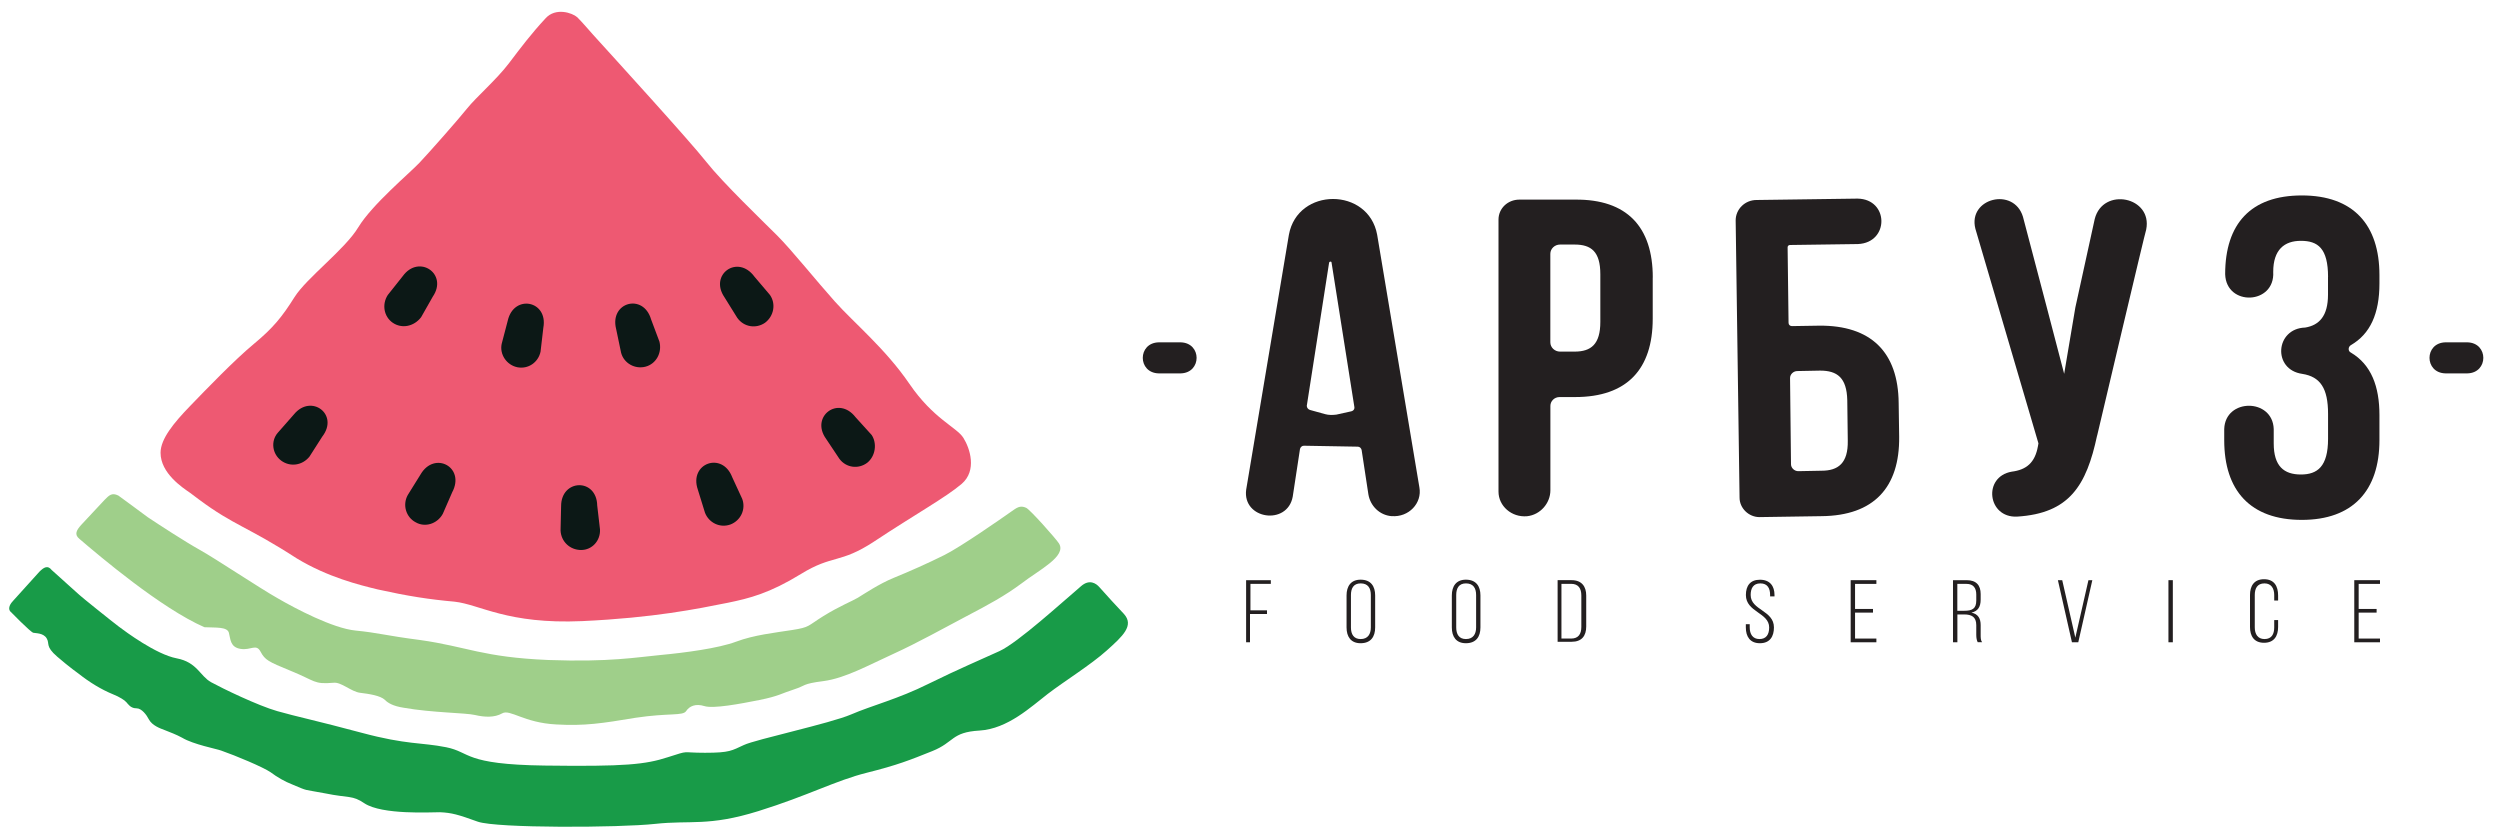 <?xml version="1.0" encoding="UTF-8"?> <svg xmlns="http://www.w3.org/2000/svg" xmlns:svg="http://www.w3.org/2000/svg" width="450" height="150" version="1.1" xml:space="preserve"> <style type="text/css">.st0{fill:#231F20;} .st1{fill:#EE5972;} .st2{fill:#0C1816;} .st3{fill:#9FCF8A;} .st4{fill:#189B48;} .st5{fill:#FFFFFF;}</style> <g class="layer"> <title>Layer 1</title> <g id="svg_182"> <g id="svg_66"> <path class="st1" d="m35.8,89.9c-0.5,-0.4 -1.1,-0.8 -1.6,-1.2c-1.3,-0.9 -5.3,-3.5 -5.3,-7.2c0,-2.5 2.4,-5.4 5.3,-8.4s8,-8.3 11.5,-11.2s5.1,-4.9 7.3,-8.4s9.1,-8.6 11.5,-12.6c2.5,-4.1 9.2,-9.7 11,-11.6s7,-7.8 8.6,-9.8s5.3,-5.2 7.5,-8.1s4,-5.3 6.6,-8.1c1.8,-2 4.8,-1 5.7,-0.2c1,1 2,2.2 2.9,3.2c3.9,4.3 17.3,19 20.3,22.8s10.2,10.7 12.8,13.3s7,8.1 10.4,11.9c3.4,3.8 9.1,8.5 13.4,14.8s8.5,7.8 9.7,9.7s2.5,5.9 -0.3,8.3s-8.4,5.5 -15.8,10.4c-6.1,4 -7.4,2.3 -13.1,5.8s-9.3,4.4 -13.2,5.2c-5.5,1.1 -13.3,2.7 -26.2,3.3c-13.5,0.6 -18.4,-3 -23,-3.5c-4.5,-0.4 -8.4,-1 -13.8,-2.2c-3.3,-0.8 -9,-2.2 -14.6,-5.6c-8.8,-5.7 -11.3,-5.9 -17.6,-10.6l0,0z" id="svg_67"></path> <path class="st2" d="m93.1,66.1c-1.9,-0.4 -3.2,-2.3 -2.8,-4.2l1.1,-4.2c1.1,-4.8 7.3,-3.6 6.4,1.3l-0.5,4.3c-0.4,1.9 -2.2,3.2 -4.2,2.8l0,0z" id="svg_68"></path> <path class="st2" d="m104.6,99c-2,0 -3.6,-1.5 -3.7,-3.5l0.1,-4.4c0,-4.9 6.4,-5.1 6.5,-0.1l0.5,4.3c0.1,2 -1.4,3.7 -3.4,3.7l0,0z" id="svg_69"></path> <path class="st2" d="m74.8,94c-1.7,-0.9 -2.4,-3.1 -1.4,-4.9l2.3,-3.7c2.5,-4.3 8.1,-1.3 5.7,3.2l-1.7,3.9c-1,1.8 -3.2,2.5 -4.9,1.5z" id="svg_70"></path> <path class="st2" d="m116.2,66c-1.9,0.5 -3.9,-0.6 -4.4,-2.5l-0.9,-4.3c-1.2,-4.8 4.9,-6.5 6.3,-1.7l1.5,4c0.5,2 -0.6,4 -2.5,4.5z" id="svg_71"></path> <path class="st2" d="m131.5,94.4c-1.9,0.7 -3.9,-0.3 -4.6,-2.1l-1.3,-4.2c-1.6,-4.7 4.4,-6.9 6.2,-2.2l1.8,3.9c0.7,1.9 -0.3,3.9 -2.1,4.6l0,0z" id="svg_72"></path> <path class="st2" d="m137.7,58.1c-1.6,1.1 -3.8,0.8 -5,-0.9l-2.3,-3.7c-2.8,-4.1 2.4,-7.8 5.4,-3.7l2.8,3.3c1.1,1.6 0.7,3.8 -0.9,5z" id="svg_73"></path> <path class="st2" d="m156.1,83.3c-1.6,1.2 -3.8,0.9 -5,-0.7l-2.4,-3.6c-2.9,-4 2.2,-7.9 5.3,-3.9l2.9,3.2c1,1.5 0.7,3.8 -0.8,5l0,0z" id="svg_74"></path> <path class="st2" d="m70.7,58.1c-1.6,-1.1 -2,-3.3 -0.9,-5l2.7,-3.4c2.9,-4 8.2,-0.4 5.4,3.7l-2.1,3.7c-1.3,1.7 -3.5,2.1 -5.1,1z" id="svg_75"></path> <path class="st2" d="m50.6,82.9c-1.6,-1.2 -1.9,-3.5 -0.6,-5l2.9,-3.3c3.1,-3.8 8.2,0 5.1,4l-2.3,3.6c-1.3,1.6 -3.5,1.9 -5.1,0.7z" id="svg_76"></path> <path class="st3" d="m18.8,90l-4.2,4.5c-0.8,0.9 -1.3,1.7 -0.3,2.5c3.5,3 14.7,12.5 22.5,15.9c2.1,0.1 4.1,-0.1 4.4,1s0.2,2.6 2.1,2.9s2.8,-1 3.6,0.5s1.4,1.8 5.3,3.4c4.7,1.9 4.2,2.5 7.8,2.2c1.4,-0.2 3.2,1.6 4.8,1.8s3.7,0.5 4.5,1.3c0.5,0.5 1.4,1.1 3.4,1.4c5.1,0.9 11.1,0.9 12.8,1.3s3.5,0.5 4.9,-0.3s3.9,1.7 9.7,2c5.1,0.3 8.3,-0.2 14.3,-1.2c6,-0.9 8.5,-0.3 9.1,-1.2s1.7,-1.4 3.3,-0.9c1.6,0.5 6.4,-0.4 9.9,-1.1s4,-1.2 6.2,-1.9s1.4,-1 5.3,-1.5s8.2,-2.9 12.6,-4.9s9.2,-4.7 13.2,-6.8s6.8,-3.6 9.9,-5.9c3.1,-2.4 8.2,-4.9 6.7,-7.2c-0.5,-0.8 -5.2,-6.1 -5.9,-6.4c-1.1,-0.5 -1.7,0 -2.7,0.7c-1.7,1.2 -9,6.3 -12,7.8s-6.4,3 -9.1,4.1s-5.5,3 -6.5,3.6s-3.3,1.5 -6.2,3.3s-2.4,2 -5.6,2.5s-6.9,0.9 -10.1,2.1c-3.2,1.2 -9.3,2 -13.6,2.4s-9.1,1.3 -20.2,0.9c-11.9,-0.5 -14.6,-2.4 -23.1,-3.6c-6.2,-0.8 -7.5,-1.3 -11.6,-1.7s-10.9,-4 -14,-5.8c-3.2,-1.8 -11.3,-7.2 -14,-8.7s-7.6,-4.7 -9.4,-5.9c-0.7,-0.5 -4.7,-3.5 -5.3,-3.9c-1.2,-0.6 -1.7,0 -2.5,0.8l0,0z" id="svg_77"></path> <path class="st4" d="m7.1,102.9l-4.7,5.2c-0.5,0.5 -1,1.3 -0.6,1.9c0,0 3.7,3.8 4.2,3.9c0.4,0.1 1.8,0 2.4,1s-0.3,1.4 1.9,3.3s3.9,3.1 3.9,3.1c1.9,1.5 4,2.8 6.2,3.7c1,0.4 2.1,1 2.6,1.7c0.5,0.6 1,0.8 1.6,0.8c0.9,0 1.8,1.2 2.2,2c0.6,1.1 2,1.6 2.8,1.9c1,0.4 2.1,0.8 3.2,1.4c2,1.2 6.2,2 7,2.3c2.6,0.9 7.6,3 8.9,3.9c1.2,0.9 2.6,1.7 3.9,2.2c3.1,1.3 1.7,0.8 5.9,1.6c4.4,0.9 4.9,0.3 7.1,1.8c3.2,2.1 11.9,1.6 13.6,1.6c2.1,0.1 3.2,0.4 6.8,1.7c3.4,1.2 25.5,1.1 31.9,0.4c6.4,-0.7 9.6,0.5 18.6,-2.3s13.9,-5.5 19.5,-6.9s7.8,-2.3 11.8,-3.9s3.4,-3.4 8.5,-3.7c5.1,-0.3 9.3,-4.3 12.3,-6.6s7.7,-5.2 10.6,-7.8s5,-4.5 3.1,-6.6c-1.4,-1.5 -3,-3.2 -4.4,-4.8c-0.6,-0.7 -1.8,-1.5 -3.3,-0.2c-3.3,2.8 -11.4,10.2 -14.7,11.7c-3.7,1.7 -7.1,3.1 -12.8,5.9c-5.4,2.7 -10.2,3.9 -13.9,5.5c-3.7,1.6 -17.2,4.5 -19.3,5.5c-2.2,1 -2.5,1.4 -7,1.4s-2.6,-0.5 -6.7,0.8c-4,1.3 -7.6,1.7 -22.2,1.5s-13.2,-2.4 -17.7,-3.3s-7,-0.4 -15.2,-2.6s-11.7,-2.9 -15.2,-3.9s-9.9,-4.1 -11.9,-5.2s-2.5,-3.6 -6.2,-4.3s-9.2,-4.8 -10.4,-5.7s-6.8,-5.4 -7.1,-5.7l-5,-4.5c-0.7,-0.9 -1.4,-0.5 -2.2,0.3l0,0z" id="svg_78"></path> </g> <g id="svg_79"> <g id="svg_80"> <path class="st0" d="m250.5,92.91c-2.18,-0.17 -3.84,-1.84 -4.19,-3.92l-1.22,-8.01c-0.09,-0.33 -0.35,-0.58 -0.7,-0.58l-9.69,-0.17c-0.35,0 -0.61,0.25 -0.7,0.58l-1.31,8.59c-0.96,5.26 -9.08,4.09 -8.38,-1.25c0,0 7.69,-45.89 7.69,-45.89c1.57,-8.59 14.32,-8.59 15.89,0c0,0 7.6,45.47 7.6,45.47c0.52,2.84 -1.92,5.42 -4.98,5.17l0,0zm-14.67,-19.11l2.71,0.75c0.61,0.17 1.31,0.17 2.01,0.08l2.62,-0.58c0.44,-0.08 0.7,-0.42 0.61,-0.83l-4.1,-25.95c0,-0.25 -0.35,-0.25 -0.44,0l-4.02,25.78c0,0.33 0.26,0.67 0.61,0.75z" id="svg_81"></path> <path class="st0" d="m297.49,49.94l0,7.43c0,9.09 -4.63,14.1 -13.97,14.1l-2.79,0c-0.96,0 -1.66,0.75 -1.66,1.59l0,15.19c0,2.34 -1.83,4.42 -4.19,4.67c-2.79,0.25 -5.15,-1.84 -5.15,-4.42l0,-48.98c0,-2 1.66,-3.59 3.76,-3.59l10.04,0c9.34,-0.08 13.97,4.92 13.97,14.02zm-18.43,-4.26l0,15.94c0,0.92 0.79,1.67 1.75,1.67l2.62,0c2.97,0 4.63,-1.33 4.63,-5.34l0,-8.59c0,-4.09 -1.66,-5.34 -4.63,-5.34l-2.62,0c-0.96,0 -1.75,0.75 -1.75,1.67z" id="svg_82"></path> <path class="st0" d="m313.12,89.57l-0.7,-49.9c0,-2 1.66,-3.67 3.76,-3.67l18.17,-0.25c5.68,0.08 5.76,7.93 0.09,8.18c0,0 -12.23,0.17 -12.23,0.17c-0.26,0 -0.44,0.17 -0.44,0.42l0.17,13.6c0,0.33 0.26,0.58 0.61,0.58l4.89,-0.08c9.34,-0.08 14.24,4.76 14.32,13.93l0.09,6.09c0.09,9.09 -4.54,14.18 -13.97,14.27l-11.18,0.17c-1.92,0 -3.58,-1.59 -3.58,-3.5zm14.76,-4.84c2.97,0 4.8,-1.33 4.72,-5.42l-0.09,-7.26c-0.09,-4.09 -1.83,-5.34 -4.89,-5.34l-4.1,0.08c-0.7,0 -1.31,0.58 -1.31,1.25l0.17,15.52c0,0.67 0.61,1.25 1.31,1.25c0.09,0 4.19,-0.08 4.19,-0.08z" id="svg_83"></path> <path class="st0" d="m377.48,78.39c-1.92,9.01 -4.98,14.02 -14.41,14.6c-5.33,0.25 -6.2,-7.18 -0.96,-8.09c2.62,-0.33 4.19,-1.59 4.72,-4.59l0.09,-0.5l-11.35,-38.63c-1.4,-5.51 6.9,-7.59 8.56,-2.17c0,0 4.28,16.27 4.28,16.27l3.14,12.01l2.01,-11.93l3.49,-15.94c1.48,-5.84 10.48,-4 9.26,1.92c-0.09,0 -8.82,37.05 -8.82,37.05l0,0z" id="svg_84"></path> <path class="st0" d="m419.05,49.86c0,-5.17 -1.83,-6.51 -4.89,-6.51c-2.97,0 -4.98,1.59 -4.98,5.59c0.35,5.92 -8.47,6.26 -8.65,0.42c0,-9.09 4.63,-14.18 13.8,-14.18c9.26,0 13.97,5.26 13.97,14.35l0,1.5c0,5.42 -1.66,9.09 -5.15,11.1c-0.52,0.33 -0.52,1.08 0,1.33c3.67,2.17 5.15,6.09 5.15,11.26l0,4.51c0,9.09 -4.8,14.35 -13.97,14.35c-9.26,0 -13.97,-5.26 -13.97,-14.35l0,-2c0.17,-5.59 8.73,-5.59 8.91,0c0,0 0,2.59 0,2.59c0,4.09 1.83,5.59 4.89,5.59c2.97,0 4.89,-1.42 4.89,-6.42l0,-4.51c0,-4.59 -1.4,-6.67 -4.63,-7.18c-5.41,-0.75 -4.89,-8.18 0.52,-8.34c2.53,-0.42 4.1,-2.09 4.1,-5.92c0,0 0,-3.17 0,-3.17z" id="svg_85"></path> </g> <g id="svg_86"> <path class="st0" d="m212.51,67.21l-3.93,0c-3.84,-0.08 -3.84,-5.51 0,-5.59c0,0 3.93,0 3.93,0c3.84,0.08 3.84,5.51 0,5.59z" id="svg_87"></path> <path class="st0" d="m444.12,61.62l-3.93,0c-3.84,0.08 -3.84,5.51 0,5.59c0,0 3.93,0 3.93,0c3.84,-0.08 3.84,-5.51 0,-5.59z" id="svg_88"></path> </g> <g id="svg_89"> <path class="st0" d="m228.06,109.85l0,0.67l-3.06,0l0,5.09l-0.7,0l0,-11.18l4.45,0l0,0.67l-3.67,0l0,4.76l2.97,0z" id="svg_90"></path> <path class="st0" d="m242.38,107.18c0,-1.67 0.79,-2.84 2.53,-2.84c1.83,0 2.62,1.17 2.62,2.84l0,5.76c0,1.67 -0.79,2.84 -2.62,2.84c-1.75,0 -2.53,-1.17 -2.53,-2.84l0,-5.76zm0.79,5.76c0,1.25 0.52,2.09 1.75,2.09c1.31,0 1.83,-0.92 1.83,-2.09l0,-5.84c0,-1.25 -0.52,-2.09 -1.83,-2.09c-1.31,0 -1.75,0.92 -1.75,2.09l0,5.84z" id="svg_91"></path> <path class="st0" d="m261.33,107.18c0,-1.67 0.79,-2.84 2.53,-2.84c1.83,0 2.62,1.17 2.62,2.84l0,5.76c0,1.67 -0.79,2.84 -2.62,2.84c-1.75,0 -2.53,-1.17 -2.53,-2.84l0,-5.76zm0.79,5.76c0,1.25 0.52,2.09 1.75,2.09c1.31,0 1.83,-0.92 1.83,-2.09l0,-5.84c0,-1.25 -0.52,-2.09 -1.83,-2.09c-1.31,0 -1.75,0.92 -1.75,2.09l0,5.84z" id="svg_92"></path> <path class="st0" d="m282.9,104.43c1.83,0 2.62,1.17 2.62,2.75l0,5.59c0,1.67 -0.79,2.75 -2.62,2.75l-2.53,0l0,-11.1l2.53,0zm-0.09,10.51c1.31,0 1.83,-0.83 1.83,-2.09l0,-5.67c0,-1.25 -0.52,-2.09 -1.83,-2.09l-1.75,0l0,9.85l1.75,0z" id="svg_93"></path> <path class="st0" d="m319.41,107.1l0,0.25l-0.79,0l0,-0.25c0,-1.17 -0.44,-2.09 -1.75,-2.09c-1.31,0 -1.75,0.92 -1.75,2.09c0,2.75 4.19,2.75 4.19,5.84c0,1.59 -0.7,2.84 -2.53,2.84c-1.75,0 -2.53,-1.17 -2.53,-2.84l0,-0.58l0.7,0l0,0.58c0,1.17 0.52,2.09 1.75,2.09s1.75,-0.83 1.75,-2.09c0,-2.67 -4.19,-2.75 -4.19,-5.84c0,-1.67 0.79,-2.75 2.53,-2.75c1.83,0 2.62,1.17 2.62,2.75l0,0z" id="svg_94"></path> <path class="st0" d="m337.14,109.6l0,0.67l-3.23,0l0,4.67l3.84,0l0,0.67l-4.63,0l0,-11.18l4.63,0l0,0.67l-3.84,0l0,4.51l3.23,0z" id="svg_95"></path> <path class="st0" d="m353.99,104.43c1.75,0 2.53,0.92 2.53,2.5l0,1c0,1.33 -0.52,2.09 -1.66,2.34c1.22,0.25 1.66,1.08 1.66,2.25l0,1.75c0,0.5 0,1 0.26,1.33l-0.79,0c-0.17,-0.33 -0.26,-0.75 -0.26,-1.33l0,-1.75c0,-1.5 -0.87,-1.92 -2.18,-1.92l-1.22,0l0,5.01l-0.79,0l0,-11.18l2.45,0zm-0.44,5.51c1.4,0 2.18,-0.33 2.18,-1.84l0,-1.08c0,-1.17 -0.52,-1.92 -1.75,-1.92l-1.66,0l0,4.84l1.22,0l0,0z" id="svg_96"></path> <path class="st0" d="m371.2,104.43l2.36,10.35l2.36,-10.35l0.7,0l-2.53,11.18l-1.14,0l-2.53,-11.18l0.79,0l0,0z" id="svg_97"></path> <path class="st0" d="m391.11,104.43l0,11.18l-0.79,0l0,-11.18l0.79,0z" id="svg_98"></path> <path class="st0" d="m410.06,107.18l0,0.92l-0.7,0l0,-1c0,-1.17 -0.52,-2.09 -1.75,-2.09c-1.31,0 -1.75,0.92 -1.75,2.09l0,5.84c0,1.17 0.52,2.09 1.75,2.09c1.31,0 1.75,-0.92 1.75,-2.09l0,-1.33l0.7,0l0,1.25c0,1.59 -0.7,2.84 -2.53,2.84s-2.53,-1.25 -2.53,-2.84l0,-5.76c0,-1.59 0.7,-2.84 2.53,-2.84s2.53,1.25 2.53,2.92z" id="svg_99"></path> <path class="st0" d="m427.79,109.6l0,0.67l-3.23,0l0,4.67l3.84,0l0,0.67l-4.63,0l0,-11.18l4.63,0l0,0.67l-3.84,0l0,4.51l3.23,0z" id="svg_100"></path> </g> </g> </g> </g> </svg> 
